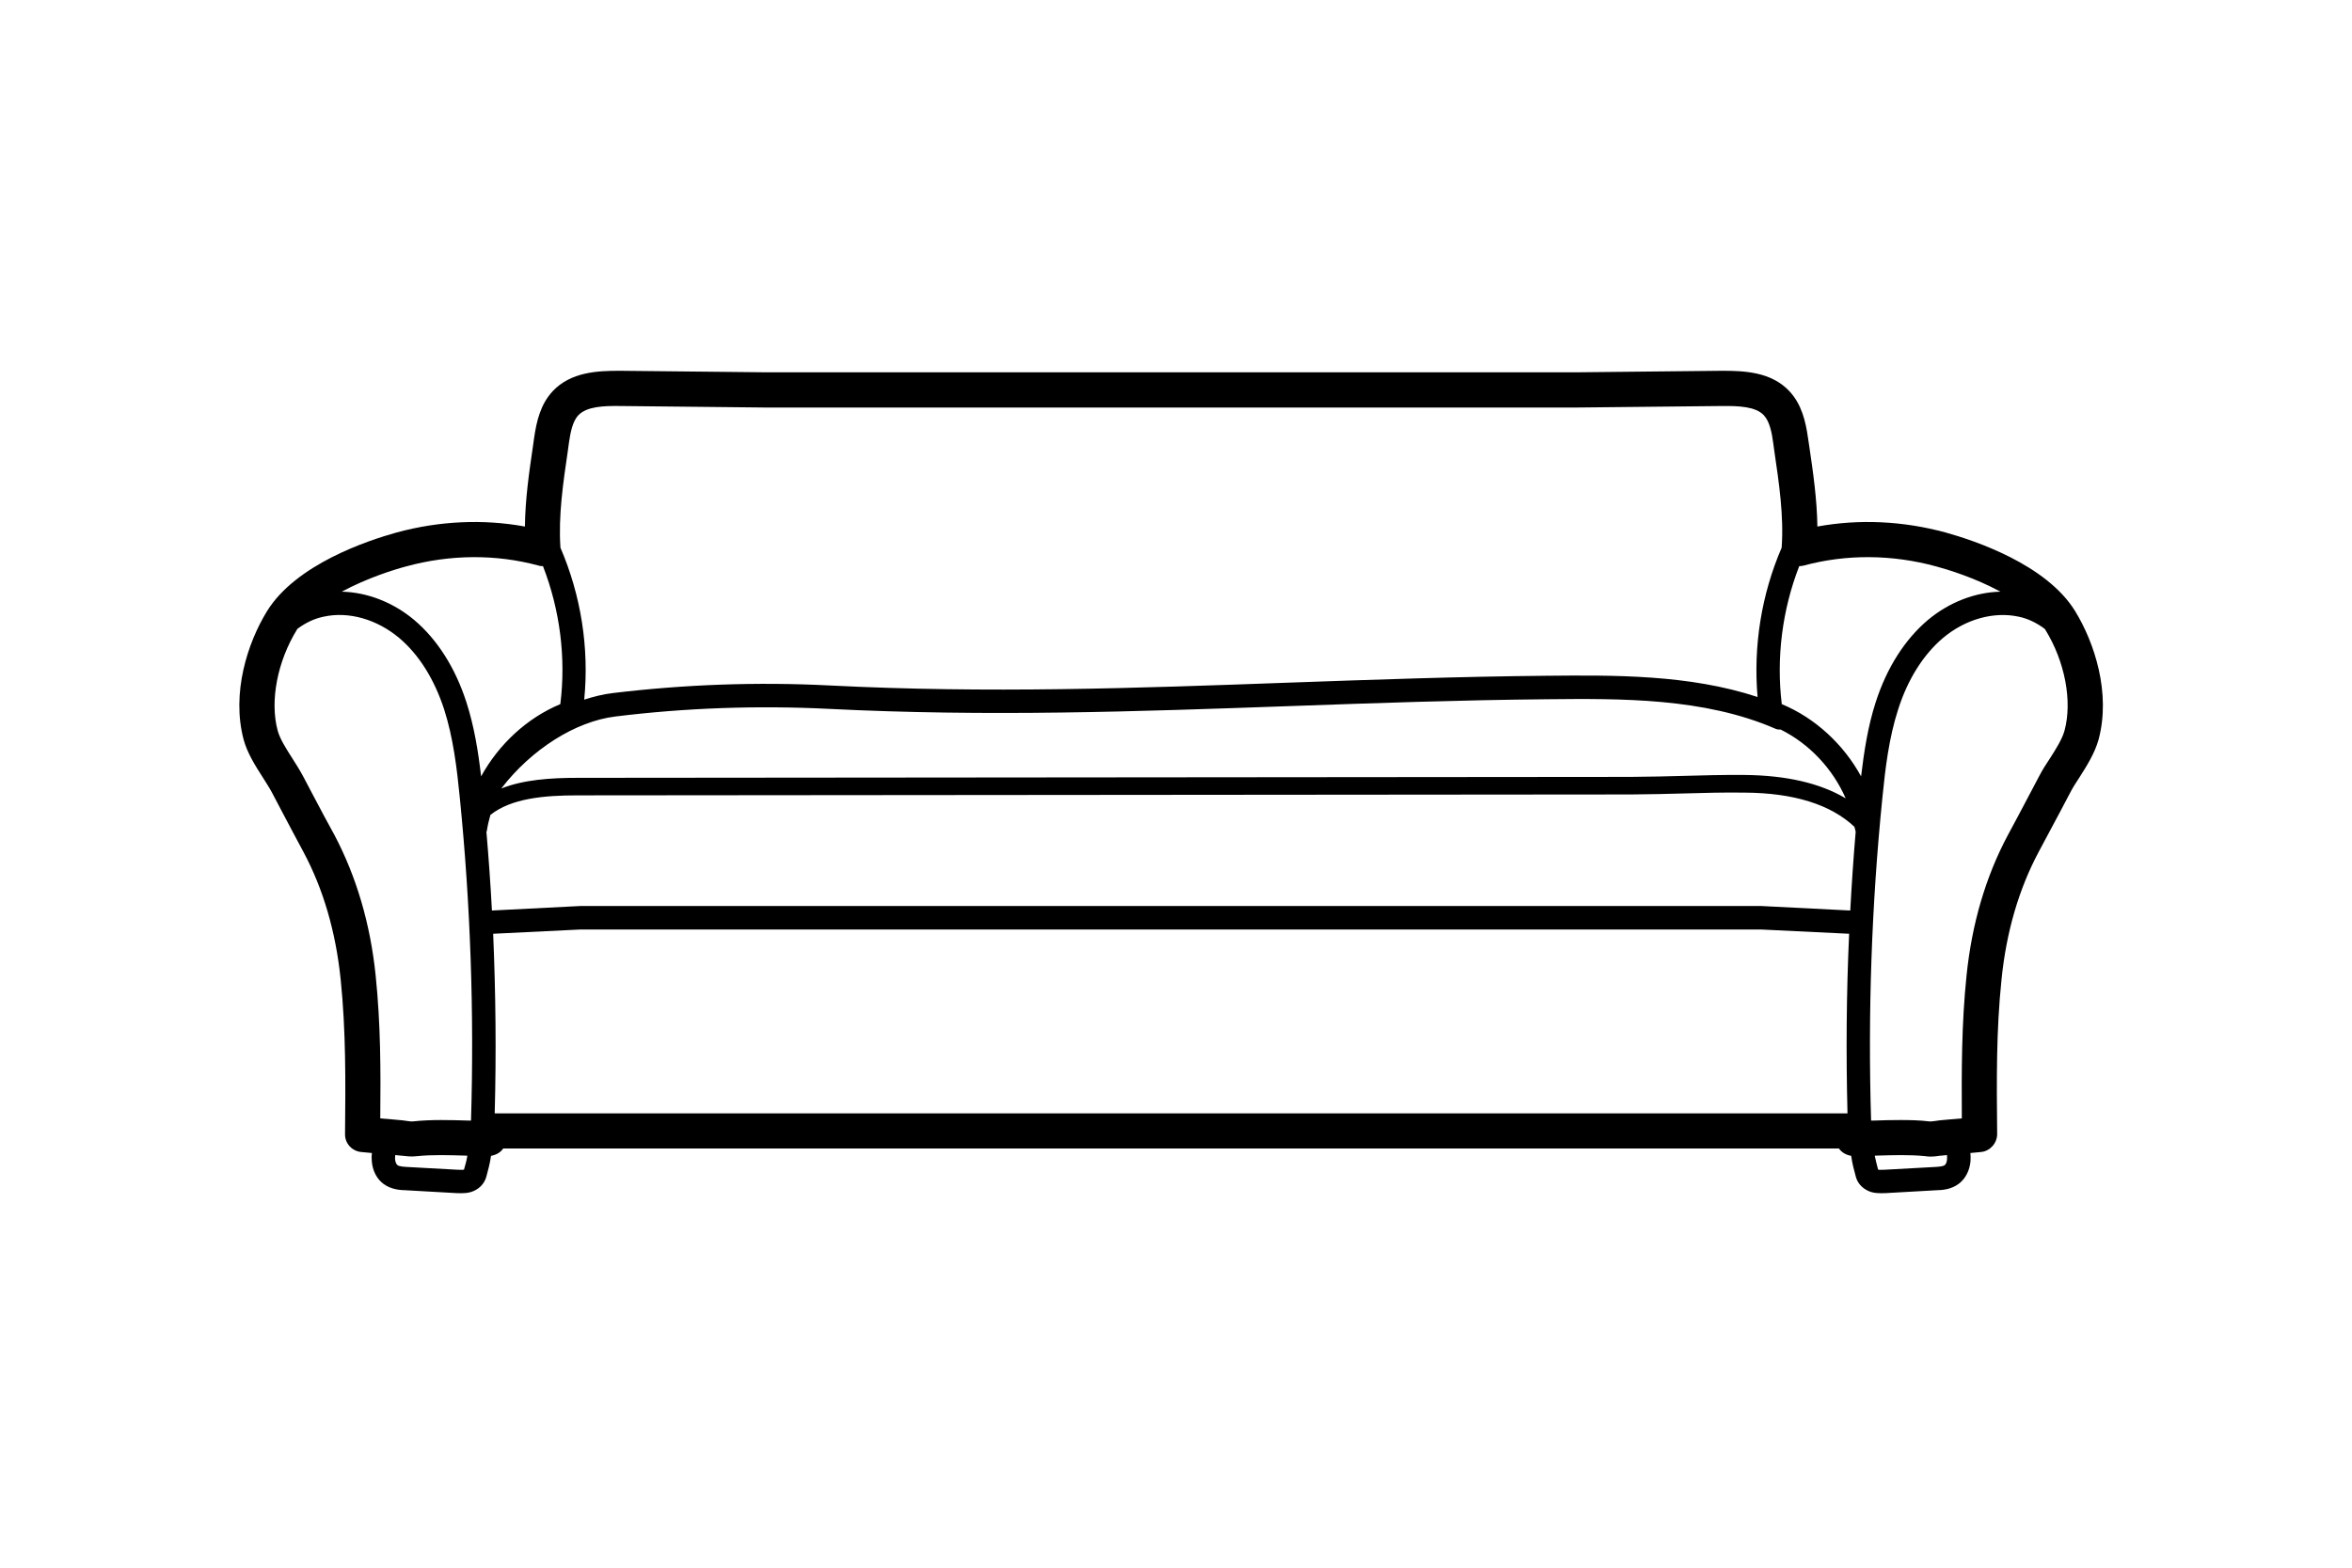 <svg xmlns="http://www.w3.org/2000/svg" xmlns:xlink="http://www.w3.org/1999/xlink" width="120" zoomAndPan="magnify" viewBox="0 0 90 60" height="80" preserveAspectRatio="xMidYMid meet" version="1.0"><defs><clipPath id="1a00502f6a"><path d="M 9 14.18 L 80.844 14.18 L 80.844 45.68 L 9 45.68 Z M 9 14.18 " clip-rule="nonzero"/></clipPath></defs><g clip-path="url(#1a00502f6a)"><path fill="#000000" d="M 17.883 44.234 C 17.879 44.23 17.871 44.23 17.859 44.23 C 17.195 44.211 16.559 44.188 15.953 44.25 C 15.723 44.277 15.543 44.25 15.395 44.234 L 15.27 44.223 C 15.223 44.215 15.176 44.211 15.125 44.207 C 15.121 44.262 15.113 44.316 15.117 44.363 C 15.125 44.469 15.164 44.559 15.211 44.594 C 15.285 44.648 15.461 44.656 15.594 44.664 L 17.516 44.77 C 17.605 44.77 17.699 44.777 17.754 44.766 C 17.809 44.582 17.859 44.398 17.883 44.234 Z M 18.023 42.887 C 18.148 38.773 18.004 34.617 17.594 30.523 C 17.484 29.41 17.344 28.238 16.996 27.152 C 16.617 25.988 16.027 25.051 15.277 24.418 C 14.418 23.699 13.34 23.391 12.383 23.602 C 12.016 23.676 11.676 23.848 11.383 24.066 C 11.379 24.074 11.371 24.086 11.367 24.09 C 10.613 25.312 10.32 26.832 10.625 27.961 C 10.711 28.281 10.953 28.66 11.188 29.027 C 11.324 29.242 11.469 29.469 11.59 29.695 L 11.992 30.457 C 12.258 30.957 12.52 31.461 12.797 31.957 C 13.637 33.551 14.172 35.355 14.375 37.34 C 14.566 39.191 14.57 40.957 14.551 42.805 C 14.84 42.824 15.121 42.855 15.406 42.879 C 15.461 42.887 15.516 42.895 15.57 42.902 C 15.688 42.918 15.746 42.926 15.812 42.918 C 16.512 42.844 17.219 42.867 17.906 42.887 C 17.945 42.887 17.984 42.887 18.023 42.887 Z M 21.441 26.949 C 21.664 25.176 21.426 23.336 20.777 21.668 C 20.719 21.668 20.656 21.664 20.605 21.645 C 18.98 21.207 17.23 21.215 15.535 21.68 C 15.09 21.797 14.051 22.121 13.078 22.645 C 14.047 22.668 15.039 23.047 15.852 23.73 C 16.73 24.473 17.422 25.555 17.848 26.879 C 18.148 27.809 18.301 28.773 18.41 29.715 C 18.41 29.711 18.414 29.711 18.414 29.707 C 19.086 28.488 20.164 27.48 21.441 26.949 Z M 68.176 20.953 C 68.262 19.742 68.074 18.48 67.895 17.262 L 67.852 16.949 C 67.801 16.566 67.719 16.133 67.492 15.891 C 67.176 15.555 66.527 15.535 65.895 15.539 L 60.27 15.598 L 29.359 15.598 L 23.73 15.539 C 23.098 15.531 22.453 15.555 22.133 15.891 C 21.902 16.133 21.828 16.566 21.77 16.949 L 21.727 17.266 C 21.547 18.484 21.363 19.742 21.445 20.953 C 21.445 20.957 21.445 20.957 21.445 20.961 C 22.23 22.781 22.551 24.805 22.355 26.777 C 22.711 26.664 23.07 26.57 23.441 26.527 C 26.188 26.195 28.98 26.094 31.734 26.234 C 37.812 26.543 43.422 26.34 49.367 26.125 C 52.547 26.012 55.828 25.895 59.191 25.863 C 61.754 25.84 64.621 25.809 67.254 26.676 C 67.086 24.734 67.402 22.75 68.176 20.961 C 68.176 20.957 68.176 20.953 68.176 20.953 Z M 70.625 30.555 C 70.133 29.426 69.238 28.469 68.137 27.922 C 68.066 27.926 68 27.918 67.938 27.891 C 65.207 26.703 62.016 26.734 59.199 26.762 C 55.852 26.793 52.574 26.91 49.398 27.023 C 43.438 27.234 37.809 27.438 31.688 27.129 C 28.984 26.996 26.246 27.09 23.551 27.422 C 22.012 27.609 20.336 28.684 19.199 30.156 C 19.191 30.16 19.188 30.168 19.188 30.176 C 20.039 29.84 21.066 29.77 22.094 29.77 L 62.383 29.734 C 63.168 29.73 63.809 29.711 64.441 29.695 C 65.156 29.676 65.902 29.652 66.77 29.66 C 68.355 29.676 69.645 29.973 70.625 30.555 Z M 70.758 35.738 L 67.375 35.574 L 22.223 35.574 L 18.871 35.738 C 18.969 38.027 18.992 40.324 18.93 42.613 L 70.695 42.613 C 70.637 40.328 70.652 38.027 70.758 35.738 Z M 71.008 31.836 C 71.008 31.824 71 31.812 71 31.801 C 70.992 31.746 70.973 31.695 70.957 31.641 C 70.047 30.789 68.641 30.348 66.766 30.336 C 65.906 30.324 65.203 30.348 64.457 30.367 C 63.824 30.383 63.176 30.402 62.422 30.406 L 22.094 30.441 C 20.824 30.441 19.57 30.551 18.766 31.188 C 18.707 31.391 18.66 31.594 18.629 31.801 C 18.625 31.812 18.621 31.824 18.613 31.836 C 18.699 32.84 18.77 33.84 18.824 34.848 L 22.203 34.676 L 67.398 34.676 L 70.801 34.848 C 70.855 33.84 70.922 32.84 71.008 31.836 Z M 74.504 44.363 C 74.512 44.316 74.504 44.262 74.5 44.207 C 74.453 44.211 74.402 44.215 74.352 44.223 L 74.227 44.234 C 74.125 44.25 74.008 44.266 73.867 44.266 C 73.805 44.266 73.742 44.262 73.676 44.25 C 73.066 44.188 72.43 44.211 71.762 44.23 C 71.754 44.23 71.746 44.23 71.738 44.234 C 71.77 44.406 71.82 44.582 71.867 44.766 C 71.934 44.777 72.02 44.77 72.105 44.77 L 74.027 44.664 C 74.164 44.656 74.34 44.648 74.414 44.594 C 74.461 44.559 74.5 44.469 74.504 44.363 Z M 76.547 22.645 C 75.578 22.117 74.531 21.797 74.094 21.68 C 72.398 21.215 70.645 21.207 69.023 21.645 C 68.965 21.66 68.906 21.668 68.848 21.668 C 68.199 23.336 67.965 25.176 68.18 26.949 C 69.465 27.484 70.547 28.492 71.215 29.715 C 71.328 28.773 71.473 27.809 71.773 26.879 C 72.199 25.555 72.891 24.473 73.77 23.73 C 74.586 23.047 75.578 22.668 76.547 22.645 Z M 79 27.961 C 79.305 26.832 79.016 25.312 78.258 24.09 C 78.25 24.086 78.25 24.074 78.238 24.066 C 77.949 23.848 77.605 23.676 77.246 23.602 C 76.289 23.395 75.203 23.699 74.348 24.418 C 73.602 25.051 73.004 25.988 72.633 27.152 C 72.281 28.238 72.141 29.41 72.031 30.523 C 71.617 34.617 71.473 38.773 71.598 42.887 C 71.641 42.887 71.68 42.887 71.719 42.887 C 72.051 42.875 72.387 42.867 72.727 42.867 C 73.09 42.867 73.453 42.875 73.816 42.918 C 73.879 42.926 73.941 42.918 74.059 42.902 C 74.105 42.895 74.16 42.887 74.219 42.879 C 74.504 42.855 74.789 42.824 75.07 42.805 C 75.059 40.953 75.059 39.184 75.25 37.34 C 75.453 35.355 75.984 33.551 76.828 31.969 C 77.102 31.461 77.371 30.957 77.633 30.457 L 78.035 29.695 C 78.152 29.469 78.297 29.242 78.441 29.027 C 78.676 28.66 78.914 28.281 79 27.961 Z M 79.402 23.383 C 80.148 24.598 80.781 26.527 80.301 28.312 C 80.156 28.828 79.848 29.32 79.57 29.754 C 79.445 29.945 79.32 30.137 79.223 30.324 L 78.824 31.082 C 78.555 31.59 78.285 32.098 78.012 32.602 C 77.254 34.023 76.773 35.664 76.59 37.477 C 76.383 39.453 76.402 41.371 76.422 43.402 C 76.422 43.75 76.156 44.055 75.809 44.09 L 75.398 44.129 C 75.406 44.227 75.41 44.328 75.402 44.441 C 75.371 44.805 75.203 45.121 74.949 45.309 C 74.66 45.527 74.312 45.551 74.078 45.555 L 72.156 45.664 C 72.098 45.664 72.039 45.668 71.973 45.668 C 71.859 45.668 71.738 45.66 71.609 45.625 C 71.316 45.535 71.098 45.324 71.02 45.059 C 70.949 44.801 70.875 44.523 70.836 44.238 C 70.645 44.203 70.477 44.113 70.367 43.957 L 19.254 43.957 C 19.152 44.113 18.977 44.203 18.789 44.238 C 18.75 44.52 18.676 44.789 18.609 45.039 C 18.527 45.324 18.312 45.535 18.012 45.625 C 17.887 45.66 17.762 45.668 17.652 45.668 C 17.586 45.668 17.527 45.664 17.465 45.664 L 15.543 45.555 C 15.312 45.551 14.965 45.527 14.672 45.309 C 14.418 45.121 14.254 44.805 14.227 44.441 C 14.215 44.328 14.219 44.227 14.23 44.129 L 13.816 44.09 C 13.469 44.055 13.199 43.762 13.203 43.414 C 13.223 41.375 13.238 39.453 13.035 37.477 C 12.848 35.664 12.371 34.023 11.605 32.594 C 11.336 32.098 11.07 31.59 10.801 31.082 L 10.402 30.324 C 10.301 30.137 10.176 29.945 10.051 29.746 C 9.777 29.32 9.465 28.828 9.324 28.312 C 8.848 26.527 9.473 24.598 10.223 23.383 C 11.332 21.598 14.055 20.691 15.18 20.379 C 16.805 19.938 18.484 19.859 20.086 20.152 C 20.098 19.109 20.246 18.078 20.395 17.07 L 20.438 16.762 C 20.531 16.125 20.68 15.473 21.152 14.969 C 21.84 14.238 22.855 14.188 23.742 14.191 L 29.371 14.25 L 60.262 14.25 L 65.879 14.191 C 66.77 14.188 67.781 14.238 68.469 14.969 C 68.941 15.473 69.094 16.125 69.184 16.762 L 69.23 17.066 C 69.379 18.074 69.527 19.102 69.543 20.152 C 71.145 19.859 72.82 19.938 74.445 20.379 C 75.566 20.691 78.297 21.598 79.402 23.383 " fill-opacity="1" fill-rule="nonzero"/></g></svg>
